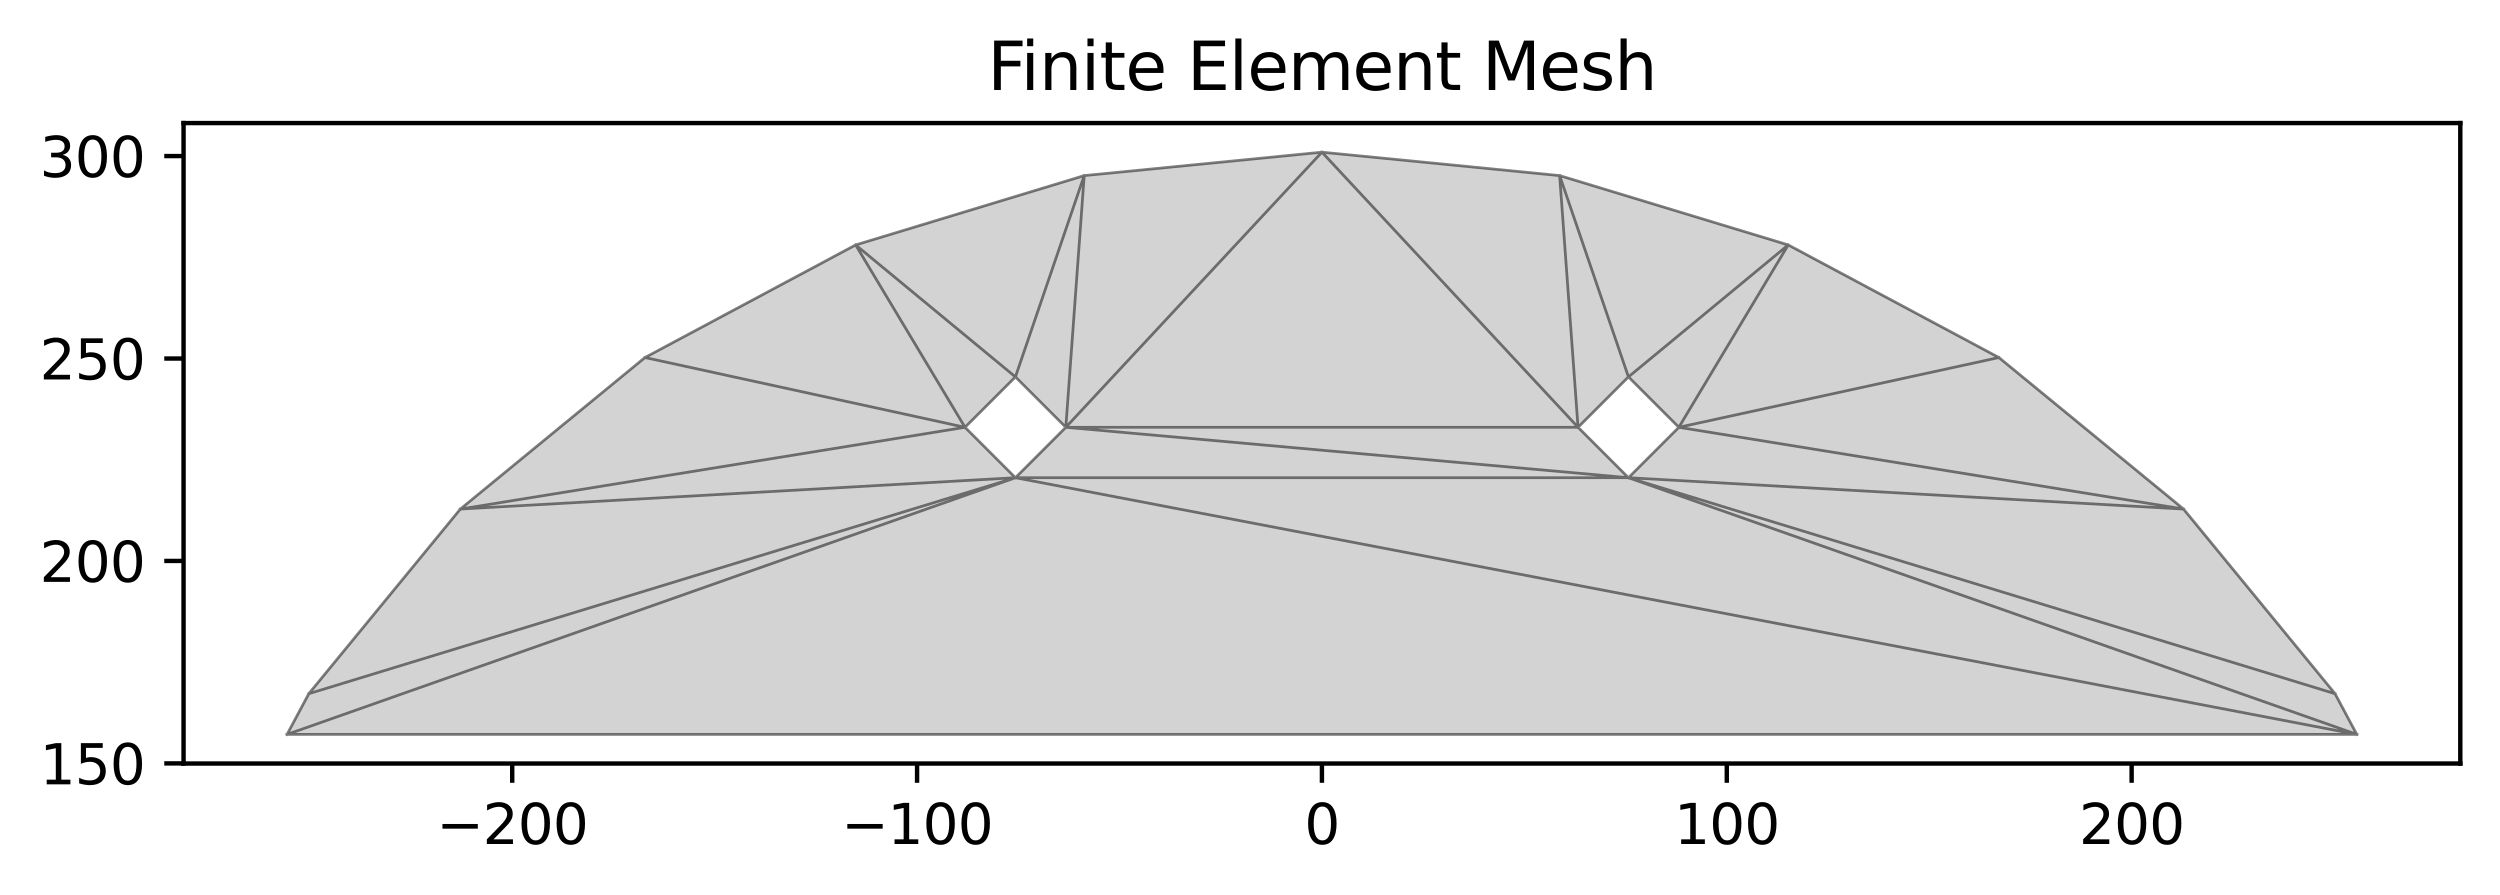 <?xml version="1.0" encoding="utf-8" standalone="no"?>
<!DOCTYPE svg PUBLIC "-//W3C//DTD SVG 1.1//EN"
  "http://www.w3.org/Graphics/SVG/1.1/DTD/svg11.dtd">
<svg xmlns:xlink="http://www.w3.org/1999/xlink" width="453.375pt" height="162.342pt" viewBox="0 0 453.375 162.342" xmlns="http://www.w3.org/2000/svg" version="1.1">
 <defs>
  <style type="text/css">*{stroke-linejoin: round; stroke-linecap: butt}</style>
 </defs>
 <g id="figure_1">
  <g id="patch_1">
   <path d="M 0 162.342 
L 453.375 162.342 
L 453.375 0 
L 0 0 
z
" style="fill: #ffffff"/>
  </g>
  <g id="axes_1">
   <g id="patch_2">
    <path d="M 33.288 138.464 
L 446.175 138.464 
L 446.175 22.318 
L 33.288 22.318 
z
" style="fill: #ffffff"/>
   </g>
   <g id="PolyCollection_1">
    <path d="M 56 125.804 
L 52.055 133.185 
L 184.145 86.633 
z
" clip-path="url(#p9c08d578d3)" style="fill: #d3d3d3"/>
    <path d="M 83.481 92.318 
L 184.145 86.633 
L 175.004 77.492 
z
" clip-path="url(#p9c08d578d3)" style="fill: #d3d3d3"/>
    <path d="M 184.145 86.633 
L 83.481 92.318 
L 56 125.804 
z
" clip-path="url(#p9c08d578d3)" style="fill: #d3d3d3"/>
    <path d="M 83.481 92.318 
L 175.004 77.492 
L 116.966 64.838 
z
" clip-path="url(#p9c08d578d3)" style="fill: #d3d3d3"/>
    <path d="M 52.055 133.185 
L 427.407 133.185 
L 184.145 86.633 
z
" clip-path="url(#p9c08d578d3)" style="fill: #d3d3d3"/>
    <path d="M 116.966 64.838 
L 175.004 77.492 
L 155.169 44.418 
z
" clip-path="url(#p9c08d578d3)" style="fill: #d3d3d3"/>
    <path d="M 184.145 68.352 
L 193.286 77.492 
L 196.622 31.843 
z
" clip-path="url(#p9c08d578d3)" style="fill: #d3d3d3"/>
    <path d="M 155.169 44.418 
L 175.004 77.492 
L 184.145 68.352 
z
" clip-path="url(#p9c08d578d3)" style="fill: #d3d3d3"/>
    <path d="M 196.622 31.843 
L 193.286 77.492 
L 239.731 27.597 
z
" clip-path="url(#p9c08d578d3)" style="fill: #d3d3d3"/>
    <path d="M 184.145 68.352 
L 196.622 31.843 
L 155.169 44.418 
z
" clip-path="url(#p9c08d578d3)" style="fill: #d3d3d3"/>
    <path d="M 184.145 86.633 
L 295.317 86.633 
L 193.286 77.492 
z
" clip-path="url(#p9c08d578d3)" style="fill: #d3d3d3"/>
    <path d="M 295.317 86.633 
L 286.177 77.492 
L 193.286 77.492 
z
" clip-path="url(#p9c08d578d3)" style="fill: #d3d3d3"/>
    <path d="M 295.317 86.633 
L 423.462 125.804 
L 395.981 92.318 
z
" clip-path="url(#p9c08d578d3)" style="fill: #d3d3d3"/>
    <path d="M 423.462 125.804 
L 295.317 86.633 
L 427.407 133.185 
z
" clip-path="url(#p9c08d578d3)" style="fill: #d3d3d3"/>
    <path d="M 295.317 86.633 
L 184.145 86.633 
L 427.407 133.185 
z
" clip-path="url(#p9c08d578d3)" style="fill: #d3d3d3"/>
    <path d="M 304.458 77.492 
L 295.317 86.633 
L 395.981 92.318 
z
" clip-path="url(#p9c08d578d3)" style="fill: #d3d3d3"/>
    <path d="M 286.177 77.492 
L 282.841 31.843 
L 239.731 27.597 
z
" clip-path="url(#p9c08d578d3)" style="fill: #d3d3d3"/>
    <path d="M 286.177 77.492 
L 295.317 68.352 
L 282.841 31.843 
z
" clip-path="url(#p9c08d578d3)" style="fill: #d3d3d3"/>
    <path d="M 282.841 31.843 
L 295.317 68.352 
L 324.293 44.418 
z
" clip-path="url(#p9c08d578d3)" style="fill: #d3d3d3"/>
    <path d="M 304.458 77.492 
L 362.496 64.838 
L 324.293 44.418 
z
" clip-path="url(#p9c08d578d3)" style="fill: #d3d3d3"/>
    <path d="M 362.496 64.838 
L 304.458 77.492 
L 395.981 92.318 
z
" clip-path="url(#p9c08d578d3)" style="fill: #d3d3d3"/>
    <path d="M 304.458 77.492 
L 324.293 44.418 
L 295.317 68.352 
z
" clip-path="url(#p9c08d578d3)" style="fill: #d3d3d3"/>
    <path d="M 286.177 77.492 
L 239.731 27.597 
L 193.286 77.492 
z
" clip-path="url(#p9c08d578d3)" style="fill: #d3d3d3"/>
   </g>
   <g id="line2d_1">
    <path d="M 56 125.804 
L 52.055 133.185 
M 83.481 92.318 
L 56 125.804 
M 116.966 64.838 
L 83.481 92.318 
M 155.169 44.418 
L 116.966 64.838 
M 196.622 31.843 
L 155.169 44.418 
M 239.731 27.597 
L 196.622 31.843 
M 282.841 31.843 
L 239.731 27.597 
M 324.293 44.418 
L 282.841 31.843 
M 362.496 64.838 
L 324.293 44.418 
M 395.981 92.318 
L 362.496 64.838 
M 423.462 125.804 
L 395.981 92.318 
M 427.407 133.185 
L 52.055 133.185 
M 427.407 133.185 
L 423.462 125.804 
M 304.458 77.492 
L 324.293 44.418 
M 304.458 77.492 
L 362.496 64.838 
M 304.458 77.492 
L 395.981 92.318 
M 295.317 68.352 
L 282.841 31.843 
M 295.317 68.352 
L 324.293 44.418 
M 295.317 68.352 
L 304.458 77.492 
M 286.177 77.492 
L 239.731 27.597 
M 286.177 77.492 
L 282.841 31.843 
M 286.177 77.492 
L 295.317 68.352 
M 295.317 86.633 
L 395.981 92.318 
M 295.317 86.633 
L 423.462 125.804 
M 295.317 86.633 
L 427.407 133.185 
M 295.317 86.633 
L 304.458 77.492 
M 295.317 86.633 
L 286.177 77.492 
M 184.145 86.633 
L 52.055 133.185 
M 184.145 86.633 
L 56 125.804 
M 184.145 86.633 
L 83.481 92.318 
M 184.145 86.633 
L 427.407 133.185 
M 184.145 86.633 
L 295.317 86.633 
M 193.286 77.492 
L 196.622 31.843 
M 193.286 77.492 
L 239.731 27.597 
M 193.286 77.492 
L 286.177 77.492 
M 193.286 77.492 
L 295.317 86.633 
M 193.286 77.492 
L 184.145 86.633 
M 184.145 68.352 
L 155.169 44.418 
M 184.145 68.352 
L 196.622 31.843 
M 184.145 68.352 
L 193.286 77.492 
M 175.004 77.492 
L 83.481 92.318 
M 175.004 77.492 
L 116.966 64.838 
M 175.004 77.492 
L 155.169 44.418 
M 175.004 77.492 
L 184.145 86.633 
M 175.004 77.492 
L 184.145 68.352 
L 184.145 68.352 
" clip-path="url(#p9c08d578d3)" style="fill: none; stroke: #000000; stroke-opacity: 0.5; stroke-width: 0.5; stroke-linecap: square"/>
   </g>
   <g id="matplotlib.axis_1">
    <g id="xtick_1">
     <g id="line2d_2">
      <defs>
       <path id="md71e33bd09" d="M 0 0 
L 0 3.5 
" style="stroke: #000000; stroke-width: 0.8"/>
      </defs>
      <g>
       <use xlink:href="#md71e33bd09" x="92.89" y="138.464" style="stroke: #000000; stroke-width: 0.8"/>
      </g>
     </g>
     <g id="text_1">
      <!-- −200 -->
      <g transform="translate(79.157 153.063) scale(0.1 -0.1)">
       <defs>
        <path id="DejaVuSans-2212" d="M 678 2272 
L 4684 2272 
L 4684 1741 
L 678 1741 
L 678 2272 
z
" transform="scale(0.016)"/>
        <path id="DejaVuSans-32" d="M 1228 531 
L 3431 531 
L 3431 0 
L 469 0 
L 469 531 
Q 828 903 1448 1529 
Q 2069 2156 2228 2338 
Q 2531 2678 2651 2914 
Q 2772 3150 2772 3378 
Q 2772 3750 2511 3984 
Q 2250 4219 1831 4219 
Q 1534 4219 1204 4116 
Q 875 4013 500 3803 
L 500 4441 
Q 881 4594 1212 4672 
Q 1544 4750 1819 4750 
Q 2544 4750 2975 4387 
Q 3406 4025 3406 3419 
Q 3406 3131 3298 2873 
Q 3191 2616 2906 2266 
Q 2828 2175 2409 1742 
Q 1991 1309 1228 531 
z
" transform="scale(0.016)"/>
        <path id="DejaVuSans-30" d="M 2034 4250 
Q 1547 4250 1301 3770 
Q 1056 3291 1056 2328 
Q 1056 1369 1301 889 
Q 1547 409 2034 409 
Q 2525 409 2770 889 
Q 3016 1369 3016 2328 
Q 3016 3291 2770 3770 
Q 2525 4250 2034 4250 
z
M 2034 4750 
Q 2819 4750 3233 4129 
Q 3647 3509 3647 2328 
Q 3647 1150 3233 529 
Q 2819 -91 2034 -91 
Q 1250 -91 836 529 
Q 422 1150 422 2328 
Q 422 3509 836 4129 
Q 1250 4750 2034 4750 
z
" transform="scale(0.016)"/>
       </defs>
       <use xlink:href="#DejaVuSans-2212"/>
       <use xlink:href="#DejaVuSans-32" x="83.789"/>
       <use xlink:href="#DejaVuSans-30" x="147.412"/>
       <use xlink:href="#DejaVuSans-30" x="211.035"/>
      </g>
     </g>
    </g>
    <g id="xtick_2">
     <g id="line2d_3">
      <g>
       <use xlink:href="#md71e33bd09" x="166.311" y="138.464" style="stroke: #000000; stroke-width: 0.8"/>
      </g>
     </g>
     <g id="text_2">
      <!-- −100 -->
      <g transform="translate(152.577 153.063) scale(0.1 -0.1)">
       <defs>
        <path id="DejaVuSans-31" d="M 794 531 
L 1825 531 
L 1825 4091 
L 703 3866 
L 703 4441 
L 1819 4666 
L 2450 4666 
L 2450 531 
L 3481 531 
L 3481 0 
L 794 0 
L 794 531 
z
" transform="scale(0.016)"/>
       </defs>
       <use xlink:href="#DejaVuSans-2212"/>
       <use xlink:href="#DejaVuSans-31" x="83.789"/>
       <use xlink:href="#DejaVuSans-30" x="147.412"/>
       <use xlink:href="#DejaVuSans-30" x="211.035"/>
      </g>
     </g>
    </g>
    <g id="xtick_3">
     <g id="line2d_4">
      <g>
       <use xlink:href="#md71e33bd09" x="239.731" y="138.464" style="stroke: #000000; stroke-width: 0.8"/>
      </g>
     </g>
     <g id="text_3">
      <!-- 0 -->
      <g transform="translate(236.55 153.063) scale(0.1 -0.1)">
       <use xlink:href="#DejaVuSans-30"/>
      </g>
     </g>
    </g>
    <g id="xtick_4">
     <g id="line2d_5">
      <g>
       <use xlink:href="#md71e33bd09" x="313.152" y="138.464" style="stroke: #000000; stroke-width: 0.8"/>
      </g>
     </g>
     <g id="text_4">
      <!-- 100 -->
      <g transform="translate(303.608 153.063) scale(0.1 -0.1)">
       <use xlink:href="#DejaVuSans-31"/>
       <use xlink:href="#DejaVuSans-30" x="63.623"/>
       <use xlink:href="#DejaVuSans-30" x="127.246"/>
      </g>
     </g>
    </g>
    <g id="xtick_5">
     <g id="line2d_6">
      <g>
       <use xlink:href="#md71e33bd09" x="386.572" y="138.464" style="stroke: #000000; stroke-width: 0.8"/>
      </g>
     </g>
     <g id="text_5">
      <!-- 200 -->
      <g transform="translate(377.028 153.063) scale(0.1 -0.1)">
       <use xlink:href="#DejaVuSans-32"/>
       <use xlink:href="#DejaVuSans-30" x="63.623"/>
       <use xlink:href="#DejaVuSans-30" x="127.246"/>
      </g>
     </g>
    </g>
   </g>
   <g id="matplotlib.axis_2">
    <g id="ytick_1">
     <g id="line2d_7">
      <defs>
       <path id="m5a4f71d85a" d="M 0 0 
L -3.5 0 
" style="stroke: #000000; stroke-width: 0.8"/>
      </defs>
      <g>
       <use xlink:href="#m5a4f71d85a" x="33.288" y="138.438" style="stroke: #000000; stroke-width: 0.8"/>
      </g>
     </g>
     <g id="text_6">
      <!-- 150 -->
      <g transform="translate(7.2 142.237) scale(0.1 -0.1)">
       <defs>
        <path id="DejaVuSans-35" d="M 691 4666 
L 3169 4666 
L 3169 4134 
L 1269 4134 
L 1269 2991 
Q 1406 3038 1543 3061 
Q 1681 3084 1819 3084 
Q 2600 3084 3056 2656 
Q 3513 2228 3513 1497 
Q 3513 744 3044 326 
Q 2575 -91 1722 -91 
Q 1428 -91 1123 -41 
Q 819 9 494 109 
L 494 744 
Q 775 591 1075 516 
Q 1375 441 1709 441 
Q 2250 441 2565 725 
Q 2881 1009 2881 1497 
Q 2881 1984 2565 2268 
Q 2250 2553 1709 2553 
Q 1456 2553 1204 2497 
Q 953 2441 691 2322 
L 691 4666 
z
" transform="scale(0.016)"/>
       </defs>
       <use xlink:href="#DejaVuSans-31"/>
       <use xlink:href="#DejaVuSans-35" x="63.623"/>
       <use xlink:href="#DejaVuSans-30" x="127.246"/>
      </g>
     </g>
    </g>
    <g id="ytick_2">
     <g id="line2d_8">
      <g>
       <use xlink:href="#m5a4f71d85a" x="33.288" y="101.728" style="stroke: #000000; stroke-width: 0.8"/>
      </g>
     </g>
     <g id="text_7">
      <!-- 200 -->
      <g transform="translate(7.2 105.527) scale(0.1 -0.1)">
       <use xlink:href="#DejaVuSans-32"/>
       <use xlink:href="#DejaVuSans-30" x="63.623"/>
       <use xlink:href="#DejaVuSans-30" x="127.246"/>
      </g>
     </g>
    </g>
    <g id="ytick_3">
     <g id="line2d_9">
      <g>
       <use xlink:href="#m5a4f71d85a" x="33.288" y="65.017" style="stroke: #000000; stroke-width: 0.8"/>
      </g>
     </g>
     <g id="text_8">
      <!-- 250 -->
      <g transform="translate(7.2 68.817) scale(0.1 -0.1)">
       <use xlink:href="#DejaVuSans-32"/>
       <use xlink:href="#DejaVuSans-35" x="63.623"/>
       <use xlink:href="#DejaVuSans-30" x="127.246"/>
      </g>
     </g>
    </g>
    <g id="ytick_4">
     <g id="line2d_10">
      <g>
       <use xlink:href="#m5a4f71d85a" x="33.288" y="28.307" style="stroke: #000000; stroke-width: 0.8"/>
      </g>
     </g>
     <g id="text_9">
      <!-- 300 -->
      <g transform="translate(7.2 32.106) scale(0.1 -0.1)">
       <defs>
        <path id="DejaVuSans-33" d="M 2597 2516 
Q 3050 2419 3304 2112 
Q 3559 1806 3559 1356 
Q 3559 666 3084 287 
Q 2609 -91 1734 -91 
Q 1441 -91 1130 -33 
Q 819 25 488 141 
L 488 750 
Q 750 597 1062 519 
Q 1375 441 1716 441 
Q 2309 441 2620 675 
Q 2931 909 2931 1356 
Q 2931 1769 2642 2001 
Q 2353 2234 1838 2234 
L 1294 2234 
L 1294 2753 
L 1863 2753 
Q 2328 2753 2575 2939 
Q 2822 3125 2822 3475 
Q 2822 3834 2567 4026 
Q 2313 4219 1838 4219 
Q 1578 4219 1281 4162 
Q 984 4106 628 3988 
L 628 4550 
Q 988 4650 1302 4700 
Q 1616 4750 1894 4750 
Q 2613 4750 3031 4423 
Q 3450 4097 3450 3541 
Q 3450 3153 3228 2886 
Q 3006 2619 2597 2516 
z
" transform="scale(0.016)"/>
       </defs>
       <use xlink:href="#DejaVuSans-33"/>
       <use xlink:href="#DejaVuSans-30" x="63.623"/>
       <use xlink:href="#DejaVuSans-30" x="127.246"/>
      </g>
     </g>
    </g>
   </g>
   <g id="line2d_11"/>
   <g id="patch_3">
    <path d="M 33.288 138.464 
L 33.288 22.318 
" style="fill: none; stroke: #000000; stroke-width: 0.8; stroke-linejoin: miter; stroke-linecap: square"/>
   </g>
   <g id="patch_4">
    <path d="M 446.175 138.464 
L 446.175 22.318 
" style="fill: none; stroke: #000000; stroke-width: 0.8; stroke-linejoin: miter; stroke-linecap: square"/>
   </g>
   <g id="patch_5">
    <path d="M 33.288 138.464 
L 446.175 138.464 
" style="fill: none; stroke: #000000; stroke-width: 0.8; stroke-linejoin: miter; stroke-linecap: square"/>
   </g>
   <g id="patch_6">
    <path d="M 33.288 22.318 
L 446.175 22.318 
" style="fill: none; stroke: #000000; stroke-width: 0.8; stroke-linejoin: miter; stroke-linecap: square"/>
   </g>
   <g id="text_10">
    <!-- Finite Element Mesh -->
    <g transform="translate(179.083 16.318) scale(0.12 -0.12)">
     <defs>
      <path id="DejaVuSans-46" d="M 628 4666 
L 3309 4666 
L 3309 4134 
L 1259 4134 
L 1259 2759 
L 3109 2759 
L 3109 2228 
L 1259 2228 
L 1259 0 
L 628 0 
L 628 4666 
z
" transform="scale(0.016)"/>
      <path id="DejaVuSans-69" d="M 603 3500 
L 1178 3500 
L 1178 0 
L 603 0 
L 603 3500 
z
M 603 4863 
L 1178 4863 
L 1178 4134 
L 603 4134 
L 603 4863 
z
" transform="scale(0.016)"/>
      <path id="DejaVuSans-6e" d="M 3513 2113 
L 3513 0 
L 2938 0 
L 2938 2094 
Q 2938 2591 2744 2837 
Q 2550 3084 2163 3084 
Q 1697 3084 1428 2787 
Q 1159 2491 1159 1978 
L 1159 0 
L 581 0 
L 581 3500 
L 1159 3500 
L 1159 2956 
Q 1366 3272 1645 3428 
Q 1925 3584 2291 3584 
Q 2894 3584 3203 3211 
Q 3513 2838 3513 2113 
z
" transform="scale(0.016)"/>
      <path id="DejaVuSans-74" d="M 1172 4494 
L 1172 3500 
L 2356 3500 
L 2356 3053 
L 1172 3053 
L 1172 1153 
Q 1172 725 1289 603 
Q 1406 481 1766 481 
L 2356 481 
L 2356 0 
L 1766 0 
Q 1100 0 847 248 
Q 594 497 594 1153 
L 594 3053 
L 172 3053 
L 172 3500 
L 594 3500 
L 594 4494 
L 1172 4494 
z
" transform="scale(0.016)"/>
      <path id="DejaVuSans-65" d="M 3597 1894 
L 3597 1613 
L 953 1613 
Q 991 1019 1311 708 
Q 1631 397 2203 397 
Q 2534 397 2845 478 
Q 3156 559 3463 722 
L 3463 178 
Q 3153 47 2828 -22 
Q 2503 -91 2169 -91 
Q 1331 -91 842 396 
Q 353 884 353 1716 
Q 353 2575 817 3079 
Q 1281 3584 2069 3584 
Q 2775 3584 3186 3129 
Q 3597 2675 3597 1894 
z
M 3022 2063 
Q 3016 2534 2758 2815 
Q 2500 3097 2075 3097 
Q 1594 3097 1305 2825 
Q 1016 2553 972 2059 
L 3022 2063 
z
" transform="scale(0.016)"/>
      <path id="DejaVuSans-20" transform="scale(0.016)"/>
      <path id="DejaVuSans-45" d="M 628 4666 
L 3578 4666 
L 3578 4134 
L 1259 4134 
L 1259 2753 
L 3481 2753 
L 3481 2222 
L 1259 2222 
L 1259 531 
L 3634 531 
L 3634 0 
L 628 0 
L 628 4666 
z
" transform="scale(0.016)"/>
      <path id="DejaVuSans-6c" d="M 603 4863 
L 1178 4863 
L 1178 0 
L 603 0 
L 603 4863 
z
" transform="scale(0.016)"/>
      <path id="DejaVuSans-6d" d="M 3328 2828 
Q 3544 3216 3844 3400 
Q 4144 3584 4550 3584 
Q 5097 3584 5394 3201 
Q 5691 2819 5691 2113 
L 5691 0 
L 5113 0 
L 5113 2094 
Q 5113 2597 4934 2840 
Q 4756 3084 4391 3084 
Q 3944 3084 3684 2787 
Q 3425 2491 3425 1978 
L 3425 0 
L 2847 0 
L 2847 2094 
Q 2847 2600 2669 2842 
Q 2491 3084 2119 3084 
Q 1678 3084 1418 2786 
Q 1159 2488 1159 1978 
L 1159 0 
L 581 0 
L 581 3500 
L 1159 3500 
L 1159 2956 
Q 1356 3278 1631 3431 
Q 1906 3584 2284 3584 
Q 2666 3584 2933 3390 
Q 3200 3197 3328 2828 
z
" transform="scale(0.016)"/>
      <path id="DejaVuSans-4d" d="M 628 4666 
L 1569 4666 
L 2759 1491 
L 3956 4666 
L 4897 4666 
L 4897 0 
L 4281 0 
L 4281 4097 
L 3078 897 
L 2444 897 
L 1241 4097 
L 1241 0 
L 628 0 
L 628 4666 
z
" transform="scale(0.016)"/>
      <path id="DejaVuSans-73" d="M 2834 3397 
L 2834 2853 
Q 2591 2978 2328 3040 
Q 2066 3103 1784 3103 
Q 1356 3103 1142 2972 
Q 928 2841 928 2578 
Q 928 2378 1081 2264 
Q 1234 2150 1697 2047 
L 1894 2003 
Q 2506 1872 2764 1633 
Q 3022 1394 3022 966 
Q 3022 478 2636 193 
Q 2250 -91 1575 -91 
Q 1294 -91 989 -36 
Q 684 19 347 128 
L 347 722 
Q 666 556 975 473 
Q 1284 391 1588 391 
Q 1994 391 2212 530 
Q 2431 669 2431 922 
Q 2431 1156 2273 1281 
Q 2116 1406 1581 1522 
L 1381 1569 
Q 847 1681 609 1914 
Q 372 2147 372 2553 
Q 372 3047 722 3315 
Q 1072 3584 1716 3584 
Q 2034 3584 2315 3537 
Q 2597 3491 2834 3397 
z
" transform="scale(0.016)"/>
      <path id="DejaVuSans-68" d="M 3513 2113 
L 3513 0 
L 2938 0 
L 2938 2094 
Q 2938 2591 2744 2837 
Q 2550 3084 2163 3084 
Q 1697 3084 1428 2787 
Q 1159 2491 1159 1978 
L 1159 0 
L 581 0 
L 581 4863 
L 1159 4863 
L 1159 2956 
Q 1366 3272 1645 3428 
Q 1925 3584 2291 3584 
Q 2894 3584 3203 3211 
Q 3513 2838 3513 2113 
z
" transform="scale(0.016)"/>
     </defs>
     <use xlink:href="#DejaVuSans-46"/>
     <use xlink:href="#DejaVuSans-69" x="50.27"/>
     <use xlink:href="#DejaVuSans-6e" x="78.053"/>
     <use xlink:href="#DejaVuSans-69" x="141.432"/>
     <use xlink:href="#DejaVuSans-74" x="169.215"/>
     <use xlink:href="#DejaVuSans-65" x="208.424"/>
     <use xlink:href="#DejaVuSans-20" x="269.947"/>
     <use xlink:href="#DejaVuSans-45" x="301.734"/>
     <use xlink:href="#DejaVuSans-6c" x="364.918"/>
     <use xlink:href="#DejaVuSans-65" x="392.701"/>
     <use xlink:href="#DejaVuSans-6d" x="454.225"/>
     <use xlink:href="#DejaVuSans-65" x="551.637"/>
     <use xlink:href="#DejaVuSans-6e" x="613.16"/>
     <use xlink:href="#DejaVuSans-74" x="676.539"/>
     <use xlink:href="#DejaVuSans-20" x="715.748"/>
     <use xlink:href="#DejaVuSans-4d" x="747.535"/>
     <use xlink:href="#DejaVuSans-65" x="833.814"/>
     <use xlink:href="#DejaVuSans-73" x="895.338"/>
     <use xlink:href="#DejaVuSans-68" x="947.438"/>
    </g>
   </g>
  </g>
 </g>
 <defs>
  <clipPath id="p9c08d578d3">
   <rect x="33.288" y="22.318" width="412.887" height="116.146"/>
  </clipPath>
 </defs>
</svg>
